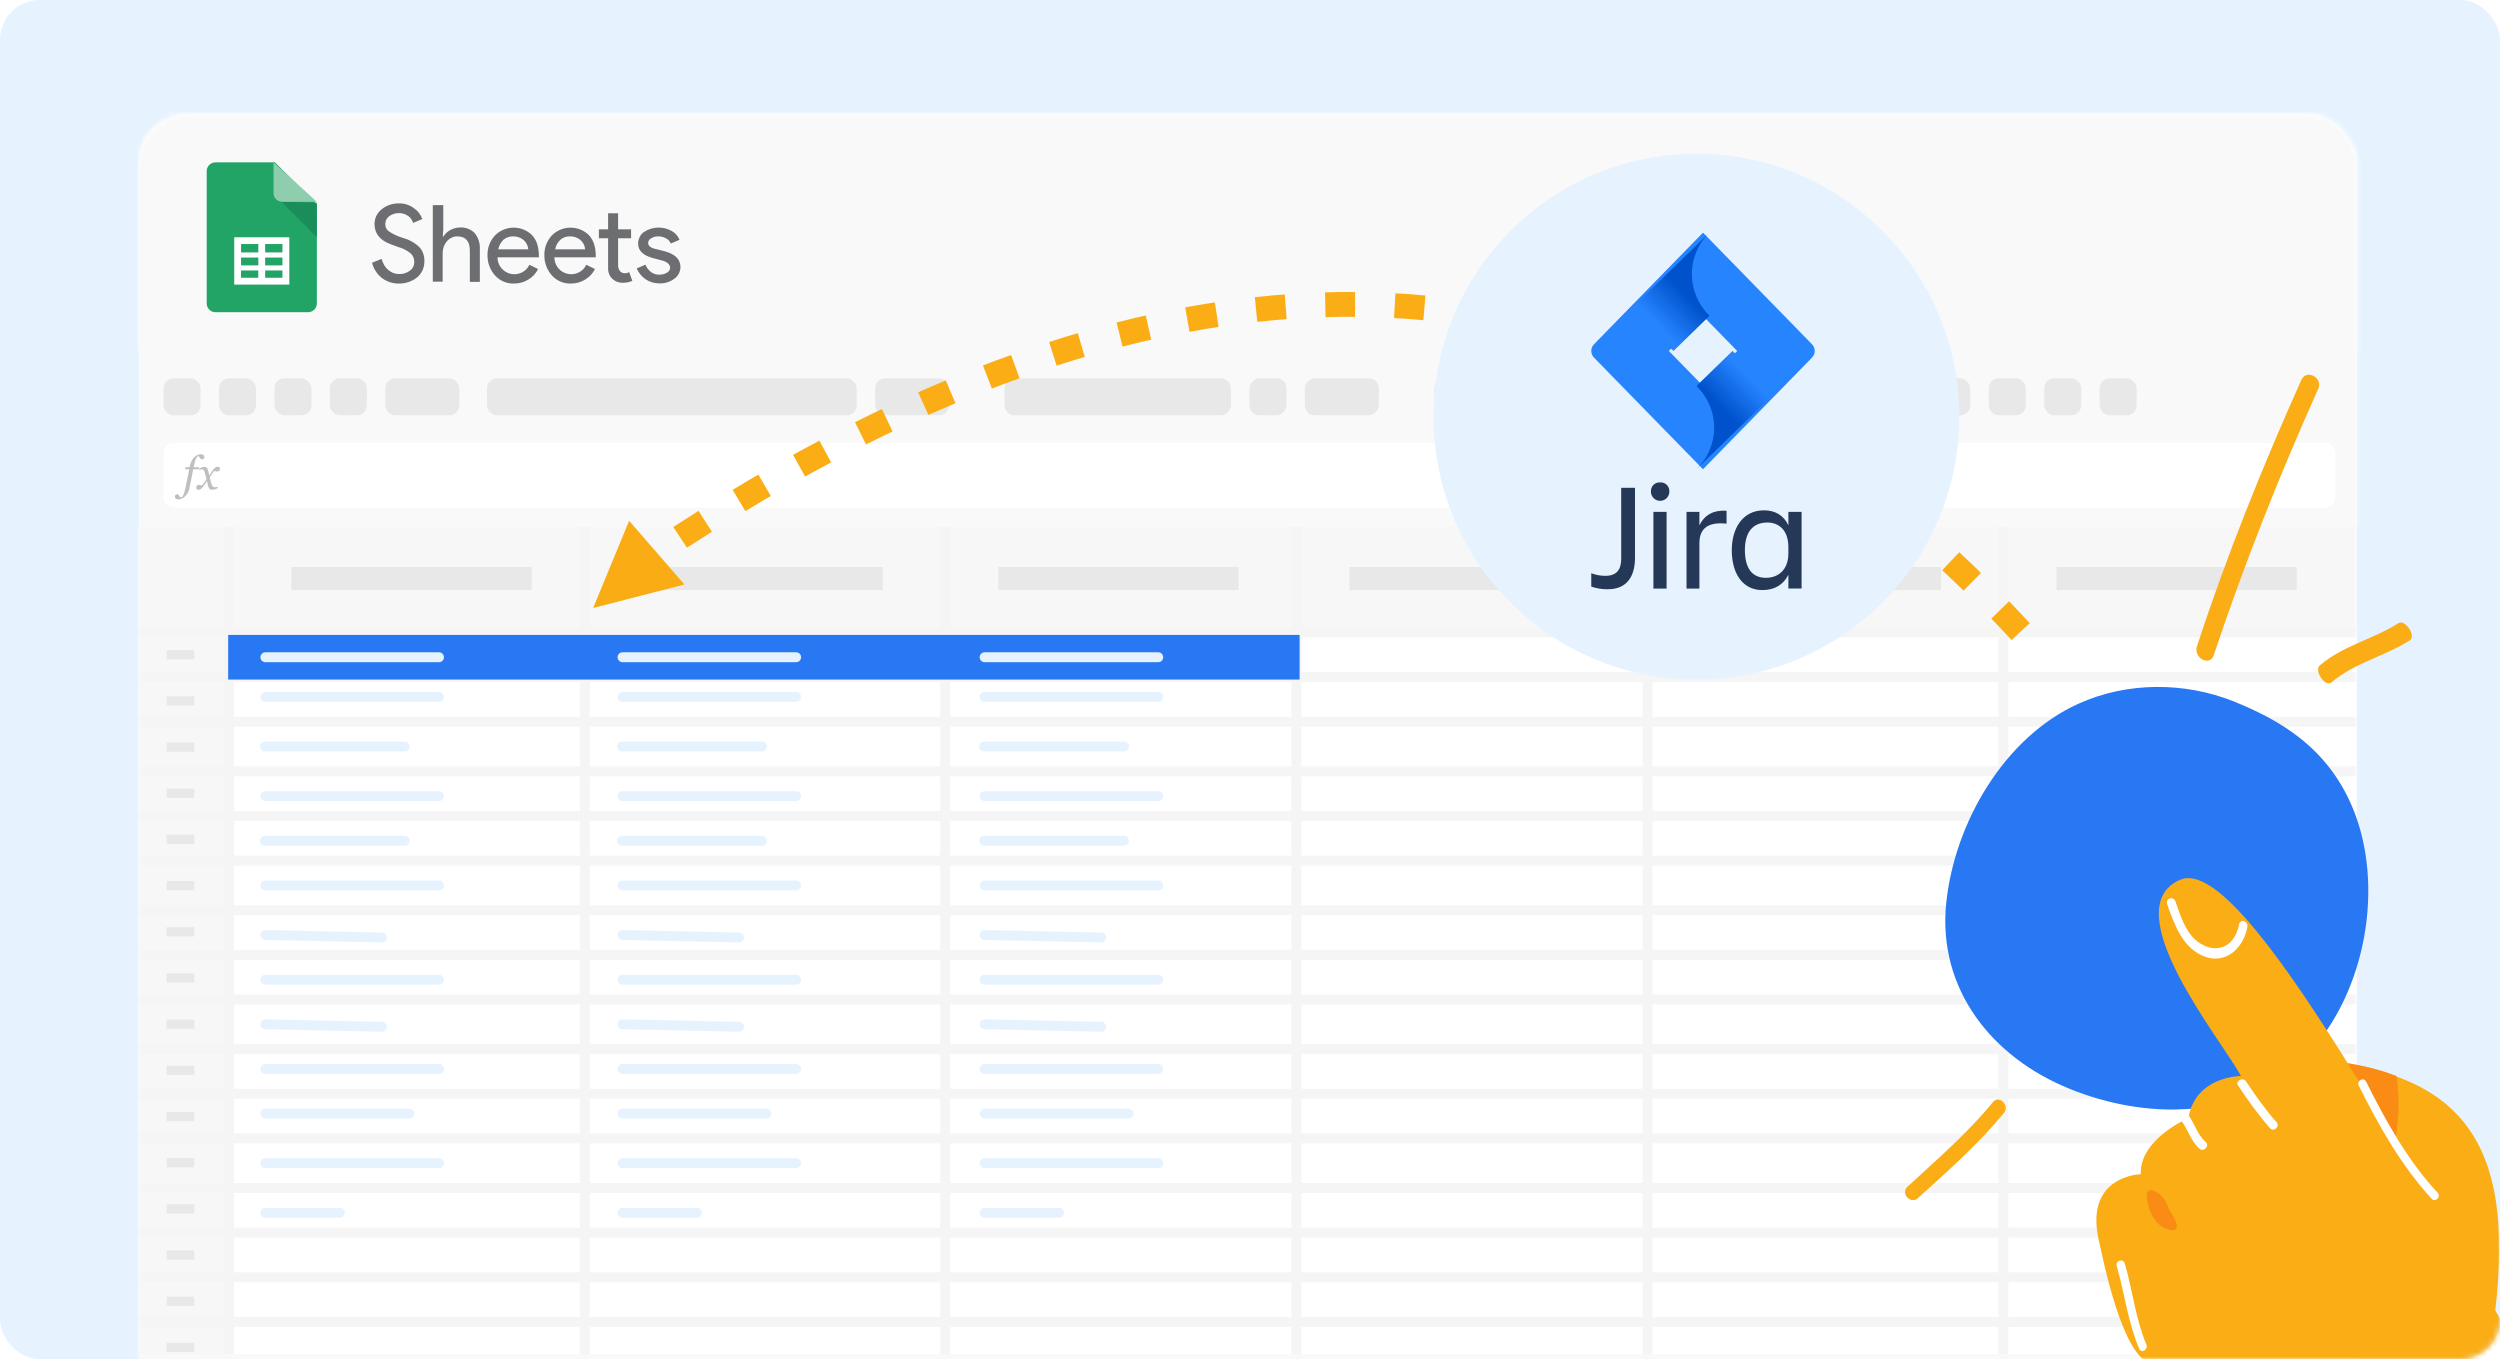 <?xml version="1.0" encoding="UTF-8"?>
<svg width="504px" height="274px" viewBox="0 0 504 274" version="1.1" xmlns="http://www.w3.org/2000/svg" xmlns:xlink="http://www.w3.org/1999/xlink">
    <title>Jira</title>
    <defs>
        <rect id="path-1" x="0" y="0" width="504" height="274" rx="8"></rect>
        <rect id="path-3" x="2.29651969e-13" y="0" width="447.142" height="334" rx="10"></rect>
        <filter id="filter-5">
            <feColorMatrix in="SourceGraphic" type="matrix" values="0 0 0 0 0.978 0 0 0 0 0.978 0 0 0 0 0.978 0 0 0 1 0"></feColorMatrix>
        </filter>
        <filter id="filter-6">
            <feColorMatrix in="SourceGraphic" type="matrix" values="0 0 0 0 1 0 0 0 0 1 0 0 0 0 1 0 0 0 1 0"></feColorMatrix>
        </filter>
        <linearGradient x1="63.522%" y1="47.77%" x2="40.34%" y2="81.653%" id="linearGradient-7">
            <stop stop-color="#0052CC" offset="0%"></stop>
            <stop stop-color="#2684FF" offset="100%"></stop>
        </linearGradient>
        <linearGradient x1="36.736%" y1="51.757%" x2="59.889%" y2="17.995%" id="linearGradient-8">
            <stop stop-color="#0052CC" offset="0%"></stop>
            <stop stop-color="#2684FF" offset="100%"></stop>
        </linearGradient>
    </defs>
    <g id="Blog" stroke="none" stroke-width="1" fill="none" fill-rule="evenodd">
        <g id="Jira">
            <g id="Group-11">
                <mask id="mask-2" fill="white">
                    <use xlink:href="#path-1"></use>
                </mask>
                <use id="Mask" fill="#E6F3FF" xlink:href="#path-1"></use>
                <g id="Group-13" mask="url(#mask-2)">
                    <g transform="translate(28, 23)">
                        <g id="Group-6">
                            <mask id="mask-4" fill="white">
                                <use xlink:href="#path-3"></use>
                            </mask>
                            <use id="Mask" fill="#FFFFFF" fill-rule="nonzero" xlink:href="#path-3"></use>
                            <g id="Title" mask="url(#mask-4)" fill="#FFFFFF">
                                <g transform="translate(-4.658, -4.489)" id="Fill-2">
                                    <polygon points="0.113 52.075 452.602 52.075 452.602 0 0.113 0"></polygon>
                                </g>
                            </g>
                            <g id="GRID" mask="url(#mask-4)">
                                <g transform="translate(-4.658, 82.927)">
                                    <rect id="Rectangle" fill="#F7F7F7" fill-rule="nonzero" transform="translate(13.042, 148.027) scale(1, -1) translate(-13.042, -148.027) " x="3.726" y="21.413" width="18.631" height="253.229"></rect>
                                    <g id="TH" stroke-width="1" fill="none" fill-rule="evenodd">
                                        <rect id="Rectangle" fill="#F7F7F7" fill-rule="nonzero" transform="translate(225.9, 10.706) scale(1, -1) translate(-225.9, -10.706) " x="0" y="0" width="451.8" height="21.413"></rect>
                                        <rect id="Rectangle-2-Copy-3" fill="#E8E8E8" fill-rule="nonzero" x="248.723" y="8.379" width="48.44" height="4.655"></rect>
                                        <rect id="Rectangle-2-Copy-3" fill="#E8E8E8" fill-rule="nonzero" x="319.52" y="8.379" width="48.44" height="4.655"></rect>
                                        <rect id="Rectangle-2-Copy-3" fill="#E8E8E8" fill-rule="nonzero" x="391.249" y="8.379" width="48.44" height="4.655"></rect>
                                        <rect id="Rectangle-2-Copy-3" fill="#E8E8E8" fill-rule="nonzero" x="177.925" y="8.379" width="48.44" height="4.655"></rect>
                                        <rect id="Rectangle-2-Copy-3" fill="#E8E8E8" fill-rule="nonzero" x="106.196" y="8.379" width="48.44" height="4.655"></rect>
                                        <rect id="Rectangle-2-Copy-3" fill="#E8E8E8" fill-rule="nonzero" x="35.399" y="8.379" width="48.44" height="4.655"></rect>
                                    </g>
                                    <g id="Row-Labels" stroke-width="1" fill="none" fill-rule="evenodd" transform="translate(10.247, 25.137)">
                                        <rect id="Rectangle-2-Copy-3" fill="#E8E8E8" fill-rule="nonzero" x="0" y="0" width="5.589" height="1.862"></rect>
                                        <rect id="Rectangle-2-Copy-3" fill="#E8E8E8" fill-rule="nonzero" x="0" y="9.31" width="5.589" height="1.862"></rect>
                                        <rect id="Rectangle-2-Copy-3" fill="#E8E8E8" fill-rule="nonzero" x="0" y="18.62" width="5.589" height="1.862"></rect>
                                        <rect id="Rectangle-2-Copy-3" fill="#E8E8E8" fill-rule="nonzero" x="0" y="27.93" width="5.589" height="1.862"></rect>
                                        <rect id="Rectangle-2-Copy-3" fill="#E8E8E8" fill-rule="nonzero" x="0" y="37.24" width="5.589" height="1.862"></rect>
                                        <rect id="Rectangle-2-Copy-3" fill="#E8E8E8" fill-rule="nonzero" x="0" y="46.549" width="5.589" height="1.862"></rect>
                                        <rect id="Rectangle-2-Copy-3" fill="#E8E8E8" fill-rule="nonzero" x="0" y="55.859" width="5.589" height="1.862"></rect>
                                        <rect id="Rectangle-2-Copy-3" fill="#E8E8E8" fill-rule="nonzero" x="0" y="65.169" width="5.589" height="1.862"></rect>
                                        <rect id="Rectangle-2-Copy-3" fill="#E8E8E8" fill-rule="nonzero" x="0" y="74.479" width="5.589" height="1.862"></rect>
                                        <rect id="Rectangle-2-Copy-3" fill="#E8E8E8" fill-rule="nonzero" x="0" y="83.789" width="5.589" height="1.862"></rect>
                                        <rect id="Rectangle-2-Copy-3" fill="#E8E8E8" fill-rule="nonzero" x="0" y="93.099" width="5.589" height="1.862"></rect>
                                        <rect id="Rectangle-2-Copy-3" fill="#E8E8E8" fill-rule="nonzero" x="0" y="102.409" width="5.589" height="1.862"></rect>
                                        <rect id="Rectangle-2-Copy-3" fill="#E8E8E8" fill-rule="nonzero" x="0" y="111.719" width="5.589" height="1.862"></rect>
                                        <rect id="Rectangle-2-Copy-3" fill="#E8E8E8" fill-rule="nonzero" x="0" y="121.028" width="5.589" height="1.862"></rect>
                                        <rect id="Rectangle-2-Copy-3" fill="#E8E8E8" fill-rule="nonzero" x="0" y="130.338" width="5.589" height="1.862"></rect>
                                        <rect id="Rectangle-2-Copy-3" fill="#E8E8E8" fill-rule="nonzero" x="0" y="139.648" width="5.589" height="1.862"></rect>
                                    </g>
                                    <g filter="url(#filter-5)" fill="none" fill-rule="evenodd" id="Group-109" stroke-linecap="square" stroke-width="1">
                                        <g transform="translate(2.726, 0)">
                                            <g id="Vertical-Lines" transform="translate(19.631, 0)" stroke="#F5F5F5" stroke-width="2">
                                                <line x1="72.195" y1="0.575" x2="72.195" y2="274.067" id="Line-7"></line>
                                                <line x1="144.855" y1="0.575" x2="144.855" y2="274.067" id="Line-7"></line>
                                                <line x1="215.653" y1="0.575" x2="215.653" y2="274.067" id="Line-7"></line>
                                                <line x1="286.451" y1="0.575" x2="286.451" y2="274.067" id="Line-7"></line>
                                                <line x1="358.18" y1="0.575" x2="358.18" y2="274.067" id="Line-7"></line>
                                                <line x1="0.466" y1="0.575" x2="0.466" y2="274.067" id="Line-7"></line>
                                            </g>
                                            <g id="Horizontal-Lines" transform="translate(0, 20.947)" stroke="#F5F5F5" stroke-width="2">
                                                <line x1="0.932" y1="0.625" x2="447.932" y2="0.625" id="Line-7"></line>
                                                <line x1="0.932" y1="9.625" x2="447.932" y2="9.625" id="Line-7"></line>
                                                <line x1="0.932" y1="18.625" x2="447.932" y2="18.625" id="Line-7"></line>
                                                <line x1="0.932" y1="28.625" x2="447.932" y2="28.625" id="Line-7"></line>
                                                <line x1="0.932" y1="37.625" x2="447.932" y2="37.625" id="Line-7"></line>
                                                <line x1="0.932" y1="46.625" x2="447.932" y2="46.625" id="Line-7"></line>
                                                <line x1="0.932" y1="56.625" x2="447.932" y2="56.625" id="Line-7"></line>
                                                <line x1="0.932" y1="65.625" x2="447.932" y2="65.625" id="Line-7"></line>
                                                <line x1="0.932" y1="74.625" x2="447.932" y2="74.625" id="Line-7"></line>
                                                <line x1="0.932" y1="84.625" x2="447.932" y2="84.625" id="Line-7"></line>
                                                <line x1="0.932" y1="93.625" x2="447.932" y2="93.625" id="Line-7"></line>
                                                <line x1="0.932" y1="102.625" x2="447.932" y2="102.625" id="Line-7"></line>
                                                <line x1="0.932" y1="112.625" x2="447.932" y2="112.625" id="Line-7"></line>
                                                <line x1="0.932" y1="121.625" x2="447.932" y2="121.625" id="Line-7"></line>
                                                <line x1="0.932" y1="130.625" x2="447.932" y2="130.625" id="Line-7"></line>
                                                <line x1="0.932" y1="139.625" x2="447.932" y2="139.625" id="Line-7"></line>
                                            </g>
                                        </g>
                                    </g>
                                </g>
                            </g>
                            <g id="Header" mask="url(#mask-4)">
                                <g transform="translate(-0.169, -2.694)">
                                    <polygon id="Fill-1" fill="#F9F9F9" points="0.169 85.938 448.243 85.938 448.243 0.642 0.169 0.642"></polygon>
                                    <g id="Toolbar" stroke-width="1" fill="none" transform="translate(5.144, 55.963)">
                                        <rect id="Rectangle" fill="#E8E8E8" x="0" y="0" width="7.452" height="7.448" rx="2"></rect>
                                        <rect id="Rectangle" fill="#E8E8E8" x="11.179" y="0" width="7.452" height="7.448" rx="2"></rect>
                                        <rect id="Rectangle" fill="#E8E8E8" x="22.357" y="0" width="7.452" height="7.448" rx="2"></rect>
                                        <rect id="Rectangle" fill="#E8E8E8" x="33.536" y="0" width="7.452" height="7.448" rx="2"></rect>
                                        <rect id="Rectangle" fill="#E8E8E8" x="44.714" y="0" width="14.905" height="7.448" rx="2"></rect>
                                        <rect id="Rectangle" fill="#E8E8E8" x="143.458" y="0" width="14.905" height="7.448" rx="2"></rect>
                                        <rect id="Rectangle" fill="#E8E8E8" x="65.208" y="0" width="74.524" height="7.448" rx="2"></rect>
                                        <rect id="Rectangle" fill="#E8E8E8" transform="translate(222.64, 3.724) scale(-1, 1) translate(-222.64, -3.724) " x="218.913" y="0" width="7.452" height="7.448" rx="2"></rect>
                                        <rect id="Rectangle" fill="#E8E8E8" transform="translate(237.544, 3.724) scale(-1, 1) translate(-237.544, -3.724) " x="230.092" y="0" width="14.905" height="7.448" rx="2"></rect>
                                        <rect id="Rectangle" fill="#E8E8E8" transform="translate(263.628, 3.724) scale(-1, 1) translate(-263.628, -3.724) " x="256.175" y="0" width="14.905" height="7.448" rx="2"></rect>
                                        <rect id="Rectangle" fill="#E8E8E8" transform="translate(282.259, 3.724) scale(-1, 1) translate(-282.259, -3.724) " x="274.806" y="0" width="14.905" height="7.448" rx="2"></rect>
                                        <rect id="Rectangle" fill="#E8E8E8" transform="translate(300.889, 3.724) scale(-1, 1) translate(-300.889, -3.724) " x="293.437" y="0" width="14.905" height="7.448" rx="2"></rect>
                                        <rect id="Rectangle" fill="#E8E8E8" transform="translate(319.52, 3.724) scale(-1, 1) translate(-319.52, -3.724) " x="312.068" y="0" width="14.905" height="7.448" rx="2"></rect>
                                        <rect id="Rectangle" fill="#E8E8E8" transform="translate(338.151, 3.724) scale(-1, 1) translate(-338.151, -3.724) " x="330.699" y="0" width="14.905" height="7.448" rx="2"></rect>
                                        <rect id="Rectangle" fill="#E8E8E8" x="356.782" y="0" width="7.452" height="7.448" rx="2"></rect>
                                        <rect id="Rectangle" fill="#E8E8E8" x="367.961" y="0" width="7.452" height="7.448" rx="2"></rect>
                                        <rect id="Rectangle" fill="#E8E8E8" x="379.139" y="0" width="7.452" height="7.448" rx="2"></rect>
                                        <rect id="Rectangle" fill="#E8E8E8" x="390.318" y="0" width="7.452" height="7.448" rx="2"></rect>
                                        <rect id="Rectangle" fill="#E8E8E8" transform="translate(192.364, 3.724) scale(-1, 1) translate(-192.364, -3.724) " x="169.541" y="0" width="45.646" height="7.448" rx="2"></rect>
                                    </g>
                                    <g id="Formula-Bar" stroke-width="1" fill="none" transform="translate(5.144, 68.997)">
                                        <g id="Group">
                                            <rect id="Rectangle" fill="#FFFFFF" x="0" y="0" width="437.827" height="13.034" rx="2"></rect>
                                            <g id="Icon/Formula" transform="translate(1.863, 1.862)" fill="#BFBFBF" fill-rule="nonzero">
                                                <g transform="translate(0.414, 0.414)" id="fx">
                                                    <path d="M0.741,9.103 C1.203,9.103 1.652,8.888 2.088,8.459 C2.524,8.03 2.809,7.477 2.945,6.801 L2.945,6.801 L3.707,3.028 L4.786,3.028 L4.877,2.613 L3.79,2.613 L3.885,2.128 C4.009,1.504 4.148,1.058 4.301,0.79 C4.454,0.522 4.63,0.384 4.829,0.375 C4.881,0.457 4.924,0.531 4.959,0.598 C4.994,0.665 5.04,0.737 5.098,0.813 C5.15,0.88 5.209,0.934 5.275,0.975 C5.342,1.016 5.42,1.037 5.509,1.037 C5.659,1.037 5.77,0.987 5.84,0.886 C5.911,0.786 5.947,0.67 5.947,0.539 C5.947,0.384 5.887,0.255 5.767,0.153 C5.647,0.051 5.46,0 5.206,0 C4.987,0 4.758,0.056 4.52,0.167 C4.281,0.278 4.068,0.431 3.881,0.626 C3.69,0.824 3.52,1.064 3.37,1.347 C3.219,1.631 3.11,1.949 3.04,2.302 L3.04,2.302 L2.98,2.613 L2.144,2.613 L2.053,3.028 L2.898,3.028 L2.101,6.975 C1.985,7.529 1.849,7.955 1.691,8.253 C1.534,8.552 1.344,8.71 1.122,8.728 C1.084,8.665 1.04,8.588 0.99,8.5 C0.939,8.412 0.894,8.342 0.853,8.29 C0.801,8.226 0.741,8.173 0.673,8.13 C0.606,8.087 0.527,8.066 0.437,8.066 C0.296,8.066 0.188,8.116 0.113,8.217 C0.038,8.317 0,8.433 0,8.564 C0,8.719 0.06,8.848 0.18,8.95 C0.3,9.052 0.487,9.103 0.741,9.103 Z M4.769,7.162 C4.922,7.162 5.072,7.115 5.219,7.02 C5.366,6.926 5.528,6.766 5.704,6.541 C5.906,6.282 6.051,6.079 6.137,5.931 C6.224,5.783 6.334,5.604 6.466,5.394 C6.501,5.543 6.536,5.693 6.572,5.844 C6.609,5.995 6.655,6.181 6.713,6.404 C6.794,6.708 6.9,6.909 7.032,7.007 C7.163,7.104 7.33,7.153 7.532,7.153 C7.693,7.153 7.844,7.134 7.984,7.098 C8.124,7.061 8.333,6.982 8.61,6.86 L8.61,6.86 L8.688,6.559 C8.622,6.583 8.528,6.605 8.407,6.625 C8.285,6.645 8.19,6.655 8.121,6.655 C7.93,6.655 7.777,6.599 7.66,6.488 C7.543,6.377 7.457,6.229 7.402,6.043 C7.338,5.836 7.279,5.629 7.224,5.424 C7.169,5.218 7.107,4.971 7.038,4.682 C7.191,4.395 7.353,4.134 7.525,3.896 C7.697,3.659 7.848,3.479 7.978,3.357 C8.041,3.378 8.128,3.405 8.238,3.437 C8.347,3.469 8.446,3.485 8.532,3.485 C8.674,3.485 8.804,3.443 8.924,3.359 C9.044,3.276 9.105,3.145 9.108,2.969 C9.111,2.832 9.069,2.72 8.981,2.633 C8.892,2.546 8.785,2.503 8.658,2.503 C8.516,2.503 8.368,2.548 8.214,2.638 C8.059,2.728 7.891,2.893 7.709,3.133 C7.513,3.389 7.372,3.595 7.285,3.75 C7.198,3.905 7.086,4.096 6.947,4.321 C6.901,4.102 6.87,3.955 6.854,3.88 C6.838,3.805 6.785,3.599 6.696,3.261 C6.618,2.969 6.513,2.772 6.382,2.67 C6.251,2.568 6.085,2.517 5.886,2.517 C5.822,2.517 5.702,2.548 5.524,2.61 C5.347,2.673 5.147,2.753 4.924,2.85 L4.924,2.85 L4.842,3.152 C4.923,3.127 5.01,3.103 5.104,3.078 C5.198,3.054 5.287,3.042 5.371,3.042 C5.524,3.042 5.649,3.077 5.747,3.147 C5.846,3.217 5.932,3.375 6.007,3.622 C6.065,3.817 6.126,4.044 6.191,4.303 C6.256,4.561 6.316,4.799 6.371,5.015 C6.215,5.31 6.047,5.574 5.866,5.805 C5.686,6.037 5.541,6.207 5.431,6.317 C5.336,6.286 5.244,6.254 5.156,6.219 C5.068,6.184 4.978,6.166 4.885,6.166 C4.704,6.166 4.561,6.217 4.457,6.319 C4.353,6.421 4.301,6.544 4.301,6.687 C4.301,6.836 4.345,6.952 4.433,7.036 C4.521,7.12 4.633,7.162 4.769,7.162 Z"></path>
                                                </g>
                                            </g>
                                        </g>
                                    </g>
                                </g>
                            </g>
                        </g>
                        <g id="google-sheets-logo-color" transform="translate(13, 9)">
                            <path d="M22.879,29.2 C22.872,29.667 22.681,30.113 22.347,30.439 C22.012,30.765 21.563,30.944 21.097,30.937 L2.453,30.937 C1.987,30.944 1.538,30.765 1.204,30.439 C0.87,30.113 0.678,29.667 0.672,29.2 L0.672,2.47 C0.678,2.002 0.87,1.557 1.204,1.231 C1.538,0.905 1.987,0.726 2.453,0.732 L14.435,0.732 L22.879,9.181 L22.879,29.2 Z" id="Path" fill="#22A466" fill-rule="nonzero"></path>
                            <polygon id="Path" fill="#1A8E5A" fill-rule="nonzero" points="15.741 8.681 22.879 15.835 22.855 8.886"></polygon>
                            <path d="M22.879,8.681 L15.993,8.681 C15.512,8.687 15.048,8.518 14.704,8.212 C14.359,7.905 14.161,7.486 14.155,7.046 L14.155,0.732 L22.879,8.681 Z" id="Path" fill="#8ECEAF" fill-rule="nonzero"></path>
                            <path d="M12.456,23.998 L12.456,22.525 L15.941,22.525 L15.941,23.998 L12.456,23.998 Z M7.586,22.525 L11.07,22.525 L11.07,23.998 L7.586,23.998 L7.586,22.525 Z M11.082,21.506 L7.598,21.506 L7.598,19.923 L11.082,19.923 L11.082,21.506 Z M11.082,17.197 L11.082,18.891 L7.598,18.891 L7.598,17.197 L11.082,17.197 Z M12.456,19.923 L15.941,19.923 L15.941,21.506 L12.456,21.506 L12.456,19.923 Z M15.941,18.891 L12.456,18.891 L12.456,17.197 L15.941,17.197 L15.941,18.891 Z M6.224,15.835 L6.224,25.373 L17.327,25.373 L17.327,15.835 L6.224,15.835 Z" id="Shape" fill="#FFFFFF" fill-rule="nonzero"></path>
                        </g>
                        <g id="Group" transform="translate(47, 18)">
                            <path d="M10.553,11.661 C10.59,12.923 10.044,14.131 9.072,14.937 C8.031,15.753 6.741,16.187 5.418,16.165 C4.193,16.184 2.997,15.796 2.016,15.063 C1.022,14.284 0.314,13.199 0,11.976 L1.921,11.188 C2.055,11.626 2.235,12.048 2.457,12.448 C2.661,12.808 2.928,13.128 3.244,13.393 C3.548,13.652 3.887,13.864 4.253,14.023 C4.623,14.173 5.019,14.248 5.418,14.244 C6.222,14.287 7.016,14.042 7.654,13.551 C8.244,13.123 8.567,12.418 8.505,11.692 C8.502,11.062 8.226,10.465 7.749,10.054 C7.02,9.46 6.171,9.031 5.261,8.794 C4.469,8.529 3.691,8.224 2.929,7.881 C1.292,7.03 0.504,5.802 0.504,4.164 C0.498,3.028 1.008,1.95 1.89,1.234 C2.846,0.44 4.049,0.006 5.292,0.006 C6.395,-0.048 7.483,0.274 8.379,0.919 C9.192,1.456 9.81,2.24 10.143,3.156 L8.284,3.943 C8.111,3.374 7.758,2.876 7.277,2.526 C6.118,1.748 4.597,1.773 3.465,2.589 C2.95,2.958 2.654,3.561 2.678,4.195 C2.657,4.731 2.891,5.244 3.308,5.581 C4.234,6.211 5.255,6.69 6.332,6.999 C7.599,7.341 8.751,8.015 9.671,8.952 C10.284,9.717 10.598,10.68 10.553,11.661 L10.553,11.661 Z" id="Path" fill="#6D6E71" fill-rule="nonzero"></path>
                            <path d="M12.348,0.352 L14.364,0.352 L14.364,5.235 L14.27,6.715 L14.364,6.715 C14.701,6.16 15.179,5.703 15.75,5.392 C16.347,5.057 17.018,4.873 17.703,4.857 C18.802,4.787 19.878,5.188 20.664,5.959 C21.406,6.848 21.789,7.984 21.735,9.141 L21.735,15.819 L19.719,15.819 L19.719,9.519 C19.719,7.608 18.869,6.652 17.168,6.652 C16.359,6.661 15.596,7.031 15.088,7.66 C14.52,8.326 14.217,9.179 14.238,10.054 L14.238,15.787 L12.254,15.787 L12.254,0.352 L12.348,0.352 Z" id="Path" fill="#6D6E71" fill-rule="nonzero"></path>
                            <path d="M25.452,9.267 L31.5,9.267 C31.444,8.553 31.117,7.888 30.587,7.408 C29.982,6.894 29.206,6.624 28.413,6.652 C27.709,6.636 27.024,6.883 26.491,7.345 C25.954,7.862 25.591,8.534 25.452,9.267 Z M28.634,16.165 C27.189,16.212 25.797,15.625 24.822,14.559 C23.824,13.454 23.273,12.016 23.279,10.527 C23.228,9.041 23.759,7.594 24.759,6.495 C25.739,5.486 27.081,4.909 28.488,4.891 C29.895,4.873 31.251,5.416 32.256,6.4 L32.256,6.4 C33.201,7.408 33.642,8.826 33.642,10.653 L33.642,10.873 L25.294,10.873 C25.291,12.248 26.115,13.489 27.383,14.02 C28.651,14.551 30.114,14.266 31.09,13.299 C31.348,13.03 31.56,12.721 31.721,12.385 L33.484,13.236 C33.052,14.114 32.374,14.847 31.532,15.346 C30.662,15.888 29.657,16.172 28.634,16.165 Z" id="Shape" fill="#6D6E71" fill-rule="nonzero"></path>
                            <path d="M36.918,9.267 L42.966,9.267 C42.91,8.553 42.583,7.888 42.053,7.408 C41.448,6.894 40.672,6.624 39.879,6.652 C39.175,6.636 38.49,6.883 37.958,7.345 C37.42,7.862 37.057,8.534 36.918,9.267 L36.918,9.267 Z M40.099,16.165 C38.655,16.212 37.263,15.625 36.288,14.559 C35.29,13.454 34.739,12.016 34.745,10.527 C34.694,9.041 35.225,7.594 36.225,6.495 C37.205,5.486 38.547,4.909 39.954,4.891 C41.361,4.873 42.717,5.416 43.722,6.4 L43.722,6.4 C44.667,7.408 45.108,8.826 45.108,10.653 L45.108,10.873 L36.761,10.873 C36.757,12.248 37.581,13.489 38.849,14.02 C40.117,14.551 41.58,14.266 42.556,13.299 C42.814,13.03 43.026,12.721 43.187,12.385 L44.95,13.236 C44.518,14.114 43.84,14.847 42.998,15.346 C42.128,15.888 41.123,16.172 40.099,16.165 L40.099,16.165 Z" id="Shape" fill="#6D6E71" fill-rule="nonzero"></path>
                            <path d="M50.62,16.008 C49.82,16.047 49.037,15.763 48.447,15.22 C47.851,14.634 47.54,13.818 47.596,12.984 L47.596,7.03 L45.738,7.03 L45.738,5.235 L47.596,5.235 L47.596,1.99 L49.612,1.99 L49.612,5.235 L52.227,5.235 L52.227,7.03 L49.612,7.03 L49.612,12.291 C49.562,12.798 49.708,13.306 50.022,13.708 C50.272,13.958 50.614,14.095 50.967,14.086 C51.127,14.091 51.286,14.07 51.44,14.023 L51.849,13.866 L52.479,15.63 C51.889,15.871 51.258,16 50.62,16.008 L50.62,16.008 Z" id="Path" fill="#6D6E71" fill-rule="nonzero"></path>
                            <path d="M62.181,12.858 C62.164,13.785 61.708,14.65 60.953,15.189 C60.081,15.838 59.015,16.171 57.928,16.134 C56.929,16.144 55.95,15.847 55.125,15.283 C54.342,14.741 53.73,13.987 53.361,13.11 L55.125,12.354 C55.352,12.938 55.733,13.449 56.227,13.834 C56.698,14.19 57.275,14.379 57.865,14.37 C58.43,14.4 58.991,14.257 59.472,13.96 C59.832,13.776 60.07,13.418 60.102,13.015 C60.102,12.322 59.566,11.85 58.559,11.535 L56.763,11.062 C54.684,10.527 53.645,9.582 53.645,8.101 C53.642,7.183 54.074,6.319 54.81,5.77 C56.483,4.665 58.631,4.58 60.386,5.55 C61.115,5.941 61.684,6.577 61.992,7.345 L60.228,8.101 C60.042,7.628 59.681,7.245 59.22,7.03 C58.746,6.774 58.215,6.644 57.676,6.652 C57.188,6.645 56.707,6.776 56.291,7.03 C55.927,7.21 55.686,7.57 55.66,7.975 C55.66,8.574 56.259,9.046 57.361,9.235 L58.968,9.645 C61.11,10.212 62.181,11.283 62.181,12.858 Z" id="Path" fill="#6D6E71" fill-rule="nonzero"></path>
                        </g>
                    </g>
                </g>
                <line x1="28.5" y1="273.5" x2="474.5" y2="273.5" id="Line-4" stroke="#F9F9F9" stroke-linecap="square" mask="url(#mask-2)"></line>
                <g id="Group-6" mask="url(#mask-2)">
                    <g transform="translate(384, 75)" id="HAND">
                        <g transform="translate(65, 121) scale(-1, 1) translate(-65, -121) ">
                            <path d="M94.99,66.873 C85.201,62.441 73.663,62.441 63.715,66.39 C55.201,69.855 44.219,75.416 39.126,89.359 C33.317,105.155 37.535,126.431 49.71,138.52 C62.204,150.932 81.382,150.77 96.819,144.484 C112.338,138.198 123.4,124.497 121.648,107.089 C119.978,90.89 109.952,73.643 94.99,66.873 Z" id="Path" fill="#2778F2" fill-rule="nonzero"></path>
                            <path d="M76.11,5.97 C63.036,19.928 50.457,34.422 38.749,49.856 C37.256,51.869 39.87,54.687 41.362,52.674 C53.071,37.374 65.65,22.746 78.729,8.788 C80.471,7.044 77.857,4.091 76.11,5.97 Z" id="Path" fill="#FAAD14" fill-rule="nonzero" transform="translate(58.803, 29.367) scale(-1, 1) rotate(-19) translate(-58.803, -29.367) "></path>
                            <path d="M38.398,47.642 C38.398,46.005 34.236,46.005 34.236,47.642 C34.375,53.585 36.733,59.443 36.04,65.473 C35.901,67.109 40.062,67.109 40.2,65.473 C40.894,59.443 38.536,53.585 38.398,47.642 Z" id="Path" fill="#FAAD14" fill-rule="nonzero" transform="translate(37.282, 56.557) rotate(-56) translate(-37.282, -56.557) "></path>
                            <g filter="url(#filter-6)" id="Group-10">
                                <g transform="translate(78.202, 106.157) scale(-1, 1) translate(-78.202, -106.157) translate(51.702, 76.657)">
                                    <path d="M32.991,23.229 C33.2,23.34 33.409,23.454 33.598,23.581 C33.918,23.772 34.218,23.996 34.514,24.228 C34.578,24.286 34.723,24.408 34.747,24.427 C34.922,24.595 35.087,24.754 35.249,24.93 C35.928,25.647 37.294,25.851 38.13,25.2 C38.967,24.567 39.191,23.459 38.457,22.688 C35.982,20.063 32.321,18.628 28.442,18.723 C24.682,18.813 21.081,20.538 18.908,23.201 C16.689,25.929 16.121,29.395 17.206,32.583 C18.278,35.719 21.142,38.345 24.668,39.462 C28.705,40.755 33.256,40.079 36.612,37.746 C37.449,37.17 37.65,35.942 36.922,35.229 C36.174,34.499 34.942,34.342 34.039,34.96 C33.783,35.143 33.51,35.304 33.239,35.459 C33.205,35.474 32.973,35.598 32.939,35.613 C32.784,35.691 32.609,35.768 32.437,35.828 C32.11,35.968 31.763,36.088 31.421,36.193 C31.401,36.2 31.315,36.223 31.232,36.245 C31.064,36.288 30.887,36.32 30.712,36.354 C30.366,36.417 30.009,36.468 29.655,36.502 C29.477,36.52 29.293,36.526 29.126,36.537 C29.084,36.541 29.064,36.543 29.037,36.545 C29.008,36.541 28.983,36.539 28.931,36.537 C28.575,36.511 28.218,36.502 27.871,36.472 C27.716,36.457 27.573,36.434 27.43,36.412 C27.369,36.402 27.052,36.341 27.02,36.341 C26.37,36.191 25.75,35.972 25.135,35.731 C25.054,35.699 25.049,35.701 25.024,35.693 C24.997,35.678 25.01,35.682 24.958,35.656 C24.805,35.566 24.648,35.491 24.495,35.401 C24.188,35.22 23.89,35.031 23.612,34.827 C23.511,34.756 23.413,34.677 23.314,34.599 C23.295,34.576 23.088,34.398 23.056,34.376 C22.795,34.131 22.544,33.88 22.316,33.611 C22.237,33.528 21.755,32.873 21.969,33.197 C21.745,32.879 21.553,32.54 21.383,32.183 C21.25,31.928 21.149,31.663 21.053,31.397 C21.041,31.345 20.975,31.148 20.96,31.118 C20.921,30.963 20.881,30.806 20.849,30.658 C20.805,30.4 20.758,30.141 20.731,29.885 C20.716,29.765 20.712,29.644 20.709,29.524 C20.714,29.475 20.716,29.142 20.721,29.095 C20.739,28.792 20.778,28.472 20.835,28.173 C20.864,28.014 20.901,27.866 20.94,27.716 C20.852,28.098 20.972,27.602 20.987,27.559 C21.066,27.303 21.164,27.067 21.272,26.822 C21.329,26.676 21.405,26.53 21.482,26.384 C21.496,26.347 21.605,26.161 21.664,26.057 C22.018,25.512 22.446,25.011 22.911,24.533 C22.968,24.481 23.196,24.29 22.923,24.526 C23.064,24.412 23.196,24.29 23.334,24.191 C23.666,23.927 24.008,23.686 24.382,23.467 C24.409,23.448 24.599,23.345 24.665,23.308 C24.788,23.246 24.911,23.184 25.037,23.13 C25.315,23.01 25.59,22.892 25.866,22.791 C26.038,22.73 26.2,22.679 26.38,22.627 C26.4,22.619 26.483,22.597 26.567,22.576 C26.975,22.488 27.379,22.415 27.802,22.361 C27.979,22.344 28.156,22.327 28.333,22.309 C28.392,22.301 28.798,22.294 28.833,22.29 C29.145,22.297 29.455,22.303 29.76,22.333 C29.93,22.348 30.112,22.374 30.284,22.389 C30.336,22.395 30.636,22.449 30.737,22.464 C31.111,22.544 31.478,22.651 31.842,22.765 C32.139,22.868 32.425,22.98 32.713,23.1 C32.784,23.136 32.964,23.22 32.991,23.229" id="Fill-1" fill="#2778F2" fill-rule="nonzero"></path>
                                    <path d="M35.994,8.929 C29.581,6.984 22.43,8.212 17.042,12.195 C11.702,16.132 8.55,22.375 8.345,28.962 C8.139,35.579 11.272,42.145 16.478,46.23 C21.728,50.354 28.601,51.748 35.077,50.178 C35.869,49.991 36.651,49.738 37.412,49.464 C38.364,49.103 38.972,47.912 38.549,46.947 C38.122,45.967 37.051,45.426 36.026,45.813 C35.345,46.071 34.659,46.288 33.948,46.474 C33.898,46.492 33.318,46.614 33.757,46.518 C33.588,46.553 33.407,46.593 33.236,46.617 C32.834,46.699 32.423,46.757 32.014,46.816 C31.319,46.895 30.628,46.949 29.924,46.966 C29.74,46.963 29.576,46.97 29.407,46.966 C29.376,46.968 29.195,46.961 29.111,46.956 C28.752,46.938 28.39,46.914 28.021,46.877 C27.337,46.802 26.668,46.692 25.984,46.546 C25.653,46.478 25.313,46.396 24.984,46.298 C24.967,46.295 24.89,46.274 24.812,46.251 C24.589,46.183 24.382,46.108 24.161,46.04 C23.516,45.81 22.891,45.56 22.263,45.267 C21.956,45.119 21.648,44.972 21.35,44.807 C21.192,44.728 21.049,44.641 20.906,44.557 C20.87,44.54 20.704,44.44 20.591,44.372 C19.384,43.608 18.268,42.724 17.248,41.724 C17.225,41.7 17.091,41.564 17.037,41.506 C16.945,41.407 16.851,41.307 16.762,41.213 C16.525,40.953 16.311,40.686 16.1,40.418 C15.62,39.821 15.191,39.205 14.782,38.565 C14.685,38.422 14.596,38.26 14.512,38.11 C14.49,38.08 14.35,37.822 14.34,37.813 C14.197,37.543 14.061,37.264 13.934,36.992 C13.626,36.332 13.356,35.654 13.121,34.963 C13.004,34.619 12.898,34.269 12.797,33.932 C12.745,33.754 12.71,33.588 12.658,33.412 C12.644,33.367 12.639,33.346 12.632,33.318 C12.628,33.292 12.625,33.274 12.618,33.234 C12.47,32.482 12.353,31.734 12.287,30.965 C12.228,30.265 12.205,29.578 12.217,28.877 C12.219,28.856 12.217,28.849 12.219,28.831 C12.221,28.802 12.226,28.758 12.231,28.69 C12.247,28.517 12.254,28.348 12.271,28.174 C12.301,27.774 12.346,27.38 12.405,26.984 C12.496,26.309 12.637,25.644 12.804,24.983 C12.849,24.812 12.888,24.659 12.935,24.486 C12.952,24.423 12.964,24.383 12.971,24.355 C12.975,24.338 12.978,24.334 12.982,24.317 C13.105,23.935 13.241,23.565 13.379,23.193 C13.626,22.558 13.906,21.937 14.22,21.332 C14.373,21.037 14.537,20.737 14.716,20.434 C14.732,20.409 14.845,20.221 14.876,20.17 C14.977,20.015 15.075,19.856 15.179,19.703 C15.564,19.141 15.982,18.593 16.417,18.079 C16.638,17.817 16.861,17.564 17.103,17.32 C17.222,17.191 17.345,17.074 17.464,16.948 C17.533,16.875 17.601,16.809 17.669,16.739 C17.69,16.723 17.688,16.725 17.718,16.697 C18.822,15.71 19.985,14.881 21.246,14.126 C21.303,14.091 21.296,14.096 21.319,14.079 C21.347,14.068 21.343,14.07 21.408,14.037 C21.57,13.948 21.723,13.875 21.89,13.8 C22.216,13.634 22.541,13.498 22.879,13.355 C23.553,13.074 24.239,12.828 24.941,12.617 C25.249,12.528 25.569,12.444 25.883,12.362 C25.98,12.345 26.137,12.312 26.163,12.31 C26.332,12.273 26.515,12.247 26.682,12.212 C27.429,12.08 28.195,12.001 28.949,11.968 C29.289,11.949 29.649,11.938 29.982,11.938 C30.114,11.942 30.253,11.945 30.389,11.947 C30.469,11.952 30.657,11.959 30.689,11.963 C31.434,12.015 32.176,12.097 32.9,12.24 C33.292,12.315 33.682,12.39 34.072,12.493 C34.237,12.528 34.396,12.58 34.568,12.626 C34.636,12.643 34.704,12.666 34.772,12.687 C34.789,12.692 34.821,12.701 34.915,12.732 C35.667,12.99 36.414,13.264 37.138,13.587 C37.495,13.761 37.852,13.929 38.202,14.119 C38.359,14.199 38.502,14.283 38.646,14.368 C38.679,14.384 38.845,14.482 38.958,14.55 C39.635,14.974 40.281,15.436 40.889,15.94 C41.197,16.2 41.504,16.46 41.8,16.723 C41.93,16.842 42.056,16.959 42.174,17.083 C42.2,17.112 42.359,17.276 42.449,17.369 C43.001,17.955 43.508,18.569 43.973,19.214 C44.208,19.542 44.45,19.881 44.666,20.231 C44.763,20.376 44.852,20.538 44.948,20.68 C44.972,20.72 45.091,20.931 45.16,21.044 C45.554,21.768 45.888,22.529 46.181,23.305 C46.543,24.254 47.734,24.859 48.704,24.437 C49.724,23.928 50.278,22.855 49.891,21.833 C47.511,15.638 42.359,10.85 35.994,8.929" id="Fill-3" fill="#2778F2" fill-rule="nonzero"></path>
                                    <path d="M52.064,44.855 C51.208,44.245 50.01,44.324 49.338,45.182 C48.664,46.038 47.949,46.845 47.184,47.612 C47.1,47.694 47.018,47.778 46.937,47.862 C47.21,47.598 46.988,47.82 46.93,47.871 C46.739,48.054 46.547,48.234 46.34,48.414 C45.923,48.779 45.494,49.137 45.055,49.483 C44.253,50.107 43.43,50.696 42.57,51.222 C42.346,51.36 42.132,51.489 41.908,51.625 C41.815,51.683 41.71,51.732 41.607,51.8 C41.926,51.625 41.658,51.777 41.6,51.812 C41.148,52.05 40.686,52.282 40.215,52.504 C39.29,52.929 38.341,53.32 37.376,53.647 C36.886,53.809 36.406,53.958 35.916,54.101 C35.809,54.131 35.219,54.276 35.578,54.197 C35.298,54.255 35.03,54.325 34.753,54.386 C33.762,54.597 32.757,54.744 31.747,54.856 C31.302,54.901 30.845,54.936 30.405,54.952 C30.146,54.966 29.899,54.966 29.642,54.98 C29.523,54.985 29.411,54.98 29.311,54.983 C29.241,54.983 29.171,54.983 29.101,54.985 C27.096,54.945 25.094,54.697 23.154,54.22 C22.967,54.171 22.776,54.127 22.592,54.073 C22.524,54.052 22.133,53.935 22.077,53.914 C21.559,53.755 21.042,53.575 20.529,53.388 C19.575,53.03 18.64,52.625 17.738,52.16 C17.288,51.936 16.852,51.692 16.418,51.447 C16.773,51.646 16.129,51.269 16.029,51.208 C15.779,51.042 15.523,50.89 15.281,50.715 C14.409,50.126 13.558,49.487 12.756,48.788 C12.345,48.43 11.944,48.082 11.557,47.694 C11.389,47.528 11.212,47.355 11.044,47.191 C10.986,47.128 10.956,47.097 10.935,47.079 C10.846,46.983 10.758,46.889 10.667,46.793 C9.956,46.017 9.296,45.199 8.678,44.347 C8.086,43.531 7.549,42.68 7.051,41.806 C6.897,41.539 7.19,42.067 7.039,41.799 C6.969,41.677 6.908,41.546 6.838,41.424 C6.731,41.226 6.633,41.015 6.526,40.814 C6.298,40.353 6.083,39.888 5.89,39.42 C5.493,38.478 5.148,37.512 4.864,36.53 C4.801,36.315 4.74,36.1 4.686,35.875 C4.686,35.885 4.654,35.763 4.631,35.667 C4.617,35.611 4.586,35.487 4.57,35.454 C4.453,34.933 4.344,34.4 4.246,33.876 C4.073,32.898 3.966,31.921 3.903,30.93 C3.873,30.443 3.854,29.966 3.852,29.484 C3.856,29.412 3.852,29.339 3.849,29.265 C3.852,29.204 3.854,29.103 3.856,29.059 C3.868,28.771 3.873,28.493 3.894,28.212 C3.952,27.216 4.055,26.225 4.213,25.245 C4.302,24.735 4.4,24.232 4.505,23.739 C4.551,23.512 4.61,23.292 4.666,23.072 C4.689,22.96 4.724,22.853 4.745,22.74 C4.747,22.731 4.749,22.729 4.752,22.719 C4.759,22.696 4.773,22.654 4.798,22.567 C5.393,20.591 6.16,18.669 7.172,16.857 C7.232,16.756 7.286,16.649 7.347,16.548 C7.361,16.525 7.351,16.539 7.358,16.527 C7.375,16.499 7.372,16.504 7.4,16.459 C7.524,16.258 7.647,16.059 7.78,15.849 C8.067,15.4 8.372,14.946 8.69,14.502 C9.331,13.621 10.014,12.772 10.758,11.97 C10.911,11.797 11.084,11.619 11.249,11.45 C11.347,11.345 11.452,11.233 11.562,11.135 C11.576,11.125 11.609,11.09 11.646,11.055 C11.683,11.018 11.898,10.81 11.893,10.819 C11.975,10.735 12.068,10.658 12.149,10.574 C12.366,10.382 12.59,10.181 12.807,9.987 C13.586,9.332 14.399,8.714 15.243,8.144 C15.654,7.873 16.064,7.601 16.486,7.356 C16.581,7.3 16.684,7.232 16.789,7.183 C16.78,7.192 17.262,6.912 17.022,7.052 C16.815,7.169 17.134,6.993 17.185,6.968 C17.332,6.886 17.491,6.811 17.638,6.729 C18.524,6.271 19.433,5.866 20.37,5.516 C21.319,5.162 22.291,4.844 23.27,4.597 C23.389,4.568 23.566,4.526 23.625,4.515 C23.867,4.459 24.119,4.409 24.371,4.36 C24.895,4.262 25.427,4.171 25.963,4.096 C26.942,3.96 27.926,3.881 28.912,3.865 C29.169,3.851 29.418,3.851 29.675,3.855 C29.278,3.858 29.936,3.862 30.027,3.869 C30.537,3.89 31.048,3.914 31.552,3.965 C32.566,4.056 33.578,4.194 34.58,4.407 C35.053,4.498 35.527,4.608 36.002,4.737 C36.04,4.746 36.112,4.765 36.17,4.784 C36.256,4.807 36.343,4.828 36.431,4.861 C36.709,4.947 36.977,5.027 37.254,5.113 C38.245,5.448 39.22,5.822 40.157,6.264 C40.577,6.463 41.008,6.671 41.411,6.891 C41.647,7.01 41.875,7.141 42.101,7.269 C42.15,7.29 42.479,7.484 42.26,7.363 C42.052,7.248 42.519,7.517 42.57,7.557 C43.465,8.116 44.33,8.714 45.153,9.365 C45.946,9.991 47.272,9.898 47.879,9.04 C48.408,8.135 48.331,6.933 47.468,6.268 C40.239,0.595 30.745,-1.348 21.871,0.935 C13.035,3.21 5.612,9.776 2.155,18.232 C-1.266,26.603 -0.552,36.17 3.856,44.027 C8.314,51.973 16.619,57.471 25.63,58.602 C34.669,59.741 43.745,56.528 50.18,50.091 C50.961,49.305 51.702,48.468 52.39,47.588 C53.015,46.793 52.919,45.465 52.064,44.855" id="Fill-5" fill="#2778F2" fill-rule="nonzero"></path>
                                    <path d="M28.379,27.751 C27.421,28.88 27.668,30.568 28.8,31.481 C30.032,32.482 31.792,32.175 32.808,31.074 C32.966,30.904 33.05,30.689 33.097,30.466 C33.573,29.367 33.379,28.09 32.33,27.302 C31.116,26.39 29.337,26.623 28.379,27.751" id="Fill-8" fill="#2778F2" fill-rule="nonzero"></path>
                                </g>
                            </g>
                            <path d="M129.476,164.266 C123.59,158.824 117.39,153.489 112.227,147.194 C110.989,145.593 108.715,147.941 110.059,149.434 C115.223,155.73 121.316,161.065 127.308,166.506 C128.753,167.893 130.921,165.653 129.476,164.266 Z" id="Path" fill="#FAAD14" fill-rule="nonzero"></path>
                            <path d="M11.543,193.705 C6.211,157.041 15.601,139.98 51.422,138.568 C87.242,137.156 10.153,195.343 10.153,195.343" id="Path" fill="#FAAD14" fill-rule="nonzero"></path>
                            <path d="M48.409,142.79 C48.249,141.335 47.981,139.939 47.553,138.543 C41.028,139.008 35.465,140.114 30.865,141.917 C30.063,146.862 30.544,152.214 31.453,157.1 C32.095,160.591 32.951,164.023 33.967,167.339 C35.091,168.386 36.588,169.026 38.567,168.968 C40.333,168.909 41.723,168.27 42.954,167.222 C43.542,166.583 44.077,166.001 44.611,165.361 C46.056,163.383 46.965,160.823 47.5,158.38 C48.73,153.435 49.051,147.967 48.409,142.79 Z" id="Path" fill="#FA8C16" fill-rule="nonzero"></path>
                            <path d="M0,206.995 C25.621,166.996 61.224,96.467 74.534,102.378 C87.844,108.289 65.994,134.859 62.223,141.917 C62.223,141.917 71.429,141.917 72.815,150.411 C72.815,150.411 82.742,154.658 82.409,161.716 C82.409,161.716 93.666,161.946 90.95,174.743 C88.232,187.54 84.462,200.969 78.638,200.28 C78.638,200.28 73.148,208.774 71.096,217.611 C69.044,226.449 51.963,242 51.963,242 C51.963,242 34.161,231.728 26.342,222.546 C18.467,213.364 0,206.995 0,206.995 Z" id="Path" fill="#FAAD14" fill-rule="nonzero"></path>
                            <path d="M37.012,143.023 C33.053,150.939 28.687,158.855 22.574,165.471 C21.817,166.263 23.04,167.507 23.796,166.658 C29.968,159.93 34.451,151.9 38.468,143.871 C38.992,142.91 37.536,142.062 37.012,143.023 Z" id="Path" fill="#FFFFFF" fill-rule="nonzero"></path>
                            <path d="M75.417,106.757 C74.374,109.736 73.39,112.98 70.957,114.834 C67.54,117.416 63.544,116.224 62.617,111.391 C62.385,110.134 60.706,110.663 60.937,111.921 C61.806,116.423 65.455,119.335 69.451,117.879 C73.795,116.29 75.533,111.789 77.097,107.287 C77.502,106.095 75.822,105.566 75.417,106.757 Z" id="Path" fill="#FFFFFF" fill-rule="nonzero"></path>
                            <path d="M61.207,142.996 C59.322,145.836 57.374,148.619 55.049,151.227 C54.295,152.096 55.615,153.313 56.369,152.444 C58.757,149.72 60.83,146.822 62.778,143.866 C63.47,142.939 61.836,142.069 61.207,142.996 Z" id="Path" fill="#FFFFFF" fill-rule="nonzero"></path>
                            <path d="M73.579,148.943 C71.702,150.703 71.279,153.532 69.342,155.23 C68.434,155.984 69.765,157.367 70.613,156.55 C72.549,154.852 73.034,152.023 74.849,150.263 C75.697,149.446 74.426,148.126 73.579,148.943 Z" id="Path" fill="#FFFFFF" fill-rule="nonzero"></path>
                            <path d="M85.628,179.738 C84.075,185.157 83.465,190.861 81.304,196.052 C80.861,197.079 82.302,197.935 82.744,196.908 C85.018,191.546 85.683,185.727 87.29,180.137 C87.512,179.11 85.959,178.654 85.628,179.738 Z" id="Path" fill="#FFFFFF" fill-rule="nonzero"></path>
                            <path d="M80.153,164.934 C78.241,165.552 77.285,167.013 76.779,168.756 C76.104,169.768 75.43,170.78 75.148,171.961 C75.036,172.467 75.43,173.029 75.936,173.029 C79.422,172.86 81.165,168.869 81.22,165.777 C81.22,165.215 80.659,164.821 80.153,164.934 Z" id="Path" fill="#FA8C16" fill-rule="nonzero"></path>
                        </g>
                    </g>
                </g>
            </g>
            <rect id="Rectangle" fill="#2778F2" x="46" y="128" width="216" height="9"></rect>
            <g id="Group-122" transform="translate(53, 132)" stroke="#E6F3FF" stroke-linecap="round" stroke-linejoin="round" stroke-width="2">
                <line x1="0.5" y1="0.5" x2="35.5" y2="0.5" id="Line-8"></line>
                <line x1="0.5" y1="8.5" x2="35.5" y2="8.5" id="Line-8"></line>
                <line x1="0.403" y1="18.5" x2="28.597" y2="18.5" id="Line-8"></line>
                <line x1="0.5" y1="28.5" x2="35.5" y2="28.5" id="Line-8"></line>
                <line x1="0.403" y1="37.5" x2="28.597" y2="37.5" id="Line-8"></line>
                <line x1="0.5" y1="46.5" x2="35.5" y2="46.5" id="Line-8"></line>
                <line x1="0.5" y1="56.5" x2="24" y2="57" id="Line-8"></line>
                <line x1="0.5" y1="65.5" x2="35.5" y2="65.5" id="Line-8"></line>
                <line x1="0.5" y1="74.5" x2="24" y2="75" id="Line-8"></line>
                <line x1="0.5" y1="83.5" x2="35.5" y2="83.5" id="Line-8"></line>
                <line x1="0.5" y1="92.5" x2="29.5" y2="92.5" id="Line-8"></line>
                <line x1="0.5" y1="102.5" x2="35.5" y2="102.5" id="Line-8"></line>
                <line x1="0.5" y1="112.5" x2="15.5" y2="112.5" id="Line-8"></line>
            </g>
            <g id="Group-122" transform="translate(125, 132)" stroke="#E6F3FF" stroke-linecap="round" stroke-linejoin="round" stroke-width="2">
                <line x1="0.5" y1="0.5" x2="35.5" y2="0.5" id="Line-8"></line>
                <line x1="0.5" y1="8.5" x2="35.5" y2="8.5" id="Line-8"></line>
                <line x1="0.403" y1="18.5" x2="28.597" y2="18.5" id="Line-8"></line>
                <line x1="0.5" y1="28.5" x2="35.5" y2="28.5" id="Line-8"></line>
                <line x1="0.403" y1="37.5" x2="28.597" y2="37.5" id="Line-8"></line>
                <line x1="0.5" y1="46.5" x2="35.5" y2="46.5" id="Line-8"></line>
                <line x1="0.5" y1="56.5" x2="24" y2="57" id="Line-8"></line>
                <line x1="0.5" y1="65.5" x2="35.5" y2="65.5" id="Line-8"></line>
                <line x1="0.5" y1="74.5" x2="24" y2="75" id="Line-8"></line>
                <line x1="0.5" y1="83.5" x2="35.5" y2="83.5" id="Line-8"></line>
                <line x1="0.5" y1="92.5" x2="29.5" y2="92.5" id="Line-8"></line>
                <line x1="0.5" y1="102.5" x2="35.5" y2="102.5" id="Line-8"></line>
                <line x1="0.5" y1="112.5" x2="15.5" y2="112.5" id="Line-8"></line>
            </g>
            <g id="Group-122" transform="translate(198, 132)" stroke="#E6F3FF" stroke-linecap="round" stroke-linejoin="round" stroke-width="2">
                <line x1="0.5" y1="0.5" x2="35.5" y2="0.5" id="Line-8"></line>
                <line x1="0.5" y1="8.5" x2="35.5" y2="8.5" id="Line-8"></line>
                <line x1="0.403" y1="18.5" x2="28.597" y2="18.5" id="Line-8"></line>
                <line x1="0.5" y1="28.5" x2="35.5" y2="28.5" id="Line-8"></line>
                <line x1="0.403" y1="37.5" x2="28.597" y2="37.5" id="Line-8"></line>
                <line x1="0.5" y1="46.5" x2="35.5" y2="46.5" id="Line-8"></line>
                <line x1="0.5" y1="56.5" x2="24" y2="57" id="Line-8"></line>
                <line x1="0.5" y1="65.5" x2="35.5" y2="65.5" id="Line-8"></line>
                <line x1="0.5" y1="74.5" x2="24" y2="75" id="Line-8"></line>
                <line x1="0.5" y1="83.5" x2="35.5" y2="83.5" id="Line-8"></line>
                <line x1="0.5" y1="92.5" x2="29.5" y2="92.5" id="Line-8"></line>
                <line x1="0.5" y1="102.5" x2="35.5" y2="102.5" id="Line-8"></line>
                <line x1="0.5" y1="112.5" x2="15.5" y2="112.5" id="Line-8"></line>
            </g>
            <path d="M408.589,91.413 C312.181,30.613 220.848,50.879 134.589,152.213" id="Path-5" stroke="#FAAD14" stroke-width="5" stroke-dasharray="6,8" transform="translate(271.589, 104.713) rotate(15) translate(-271.589, -104.713) "></path>
            <polygon id="Triangle" fill="#F9AC13" transform="translate(125.992, 116.992) rotate(-131) translate(-125.992, -116.992) " points="125.992 108.492 134.492 125.492 117.492 125.492"></polygon>
            <g id="Icon/CSVFolder" transform="translate(289, 31)">
                <circle id="Oval" fill="#E6F3FF" cx="53" cy="53" r="53"></circle>
                <g id="Group" transform="translate(31.8, 15.9)" fill-rule="nonzero">
                    <path d="M44.511,22.515 L24.467,1.988 L22.524,0 L0.539,22.515 C-0.18,23.253 -0.18,24.447 0.539,25.184 L14.324,39.3 L22.524,47.7 L44.511,25.184 C45.23,24.447 45.23,23.253 44.511,22.515 Z M22.524,30.9 L15.639,23.85 L22.524,16.798 L29.41,23.85 L22.524,30.9 Z" id="path8005" fill="#2684FF"></path>
                    <path d="M23.85,16.759 C19.109,12.137 19.085,4.65 23.8,0 L7.95,15.442 L16.577,23.85 L23.85,16.759 Z" id="path8015" fill="url(#linearGradient-7)"></path>
                    <path d="M28.469,23.85 L21.2,30.914 C23.491,33.139 24.779,36.159 24.779,39.307 C24.779,42.456 23.491,45.473 21.2,47.7 L37.1,32.243 L28.469,23.85 Z" id="path8025" fill="url(#linearGradient-8)"></path>
                </g>
                <path d="M45.497,66.251 C45.061,66.267 44.644,66.447 44.334,66.759 C43.977,67.114 43.794,67.608 43.829,68.109 C43.829,68.773 44.182,69.387 44.757,69.718 C45.331,70.05 46.039,70.05 46.613,69.718 C47.187,69.387 47.541,68.773 47.54,68.109 C47.576,67.608 47.392,67.114 47.036,66.759 C46.681,66.402 46.187,66.219 45.685,66.255 C45.622,66.25 45.56,66.249 45.497,66.251 L45.497,66.251 Z M37.831,67.34 L37.837,81.653 C37.837,83.681 37.025,85.087 34.675,85.087 C33.691,85.095 32.716,84.915 31.8,84.56 L31.8,87.265 C32.874,87.632 34.004,87.81 35.138,87.793 C38.976,87.793 40.614,85.21 40.614,81.467 L40.614,67.34 L37.831,67.34 L37.831,67.34 Z M66.619,71.881 C62.289,71.881 60.125,75.56 60.125,79.921 C60.125,84.468 62.198,87.962 66.31,87.962 C68.69,87.962 70.545,86.912 71.536,84.87 L71.539,87.653 L74.2,87.653 L74.2,72.19 L71.539,72.19 L71.539,74.91 C70.608,72.9 68.875,71.881 66.619,71.881 L66.619,71.881 Z M58.526,71.954 C55.866,71.951 54.439,73.199 53.599,74.91 L53.599,72.19 L51.002,72.19 L51.002,87.663 L53.599,87.663 L53.599,78.526 C53.599,75.251 55.673,74.218 59.074,74.569 L59.074,71.972 C58.886,71.96 58.703,71.954 58.526,71.954 L58.526,71.954 Z M44.325,72.194 L44.325,87.656 L46.984,87.656 L46.984,72.194 L44.325,72.194 Z M67.319,74.341 C69.589,74.341 71.536,75.856 71.536,79.289 L71.536,80.54 C71.536,83.972 69.404,85.487 67.024,85.488 C64.268,85.488 62.785,83.632 62.771,79.907 C62.771,76.319 64.317,74.341 67.319,74.341 Z" id="path7981" fill="#253858" fill-rule="nonzero"></path>
            </g>
        </g>
    </g>
</svg>